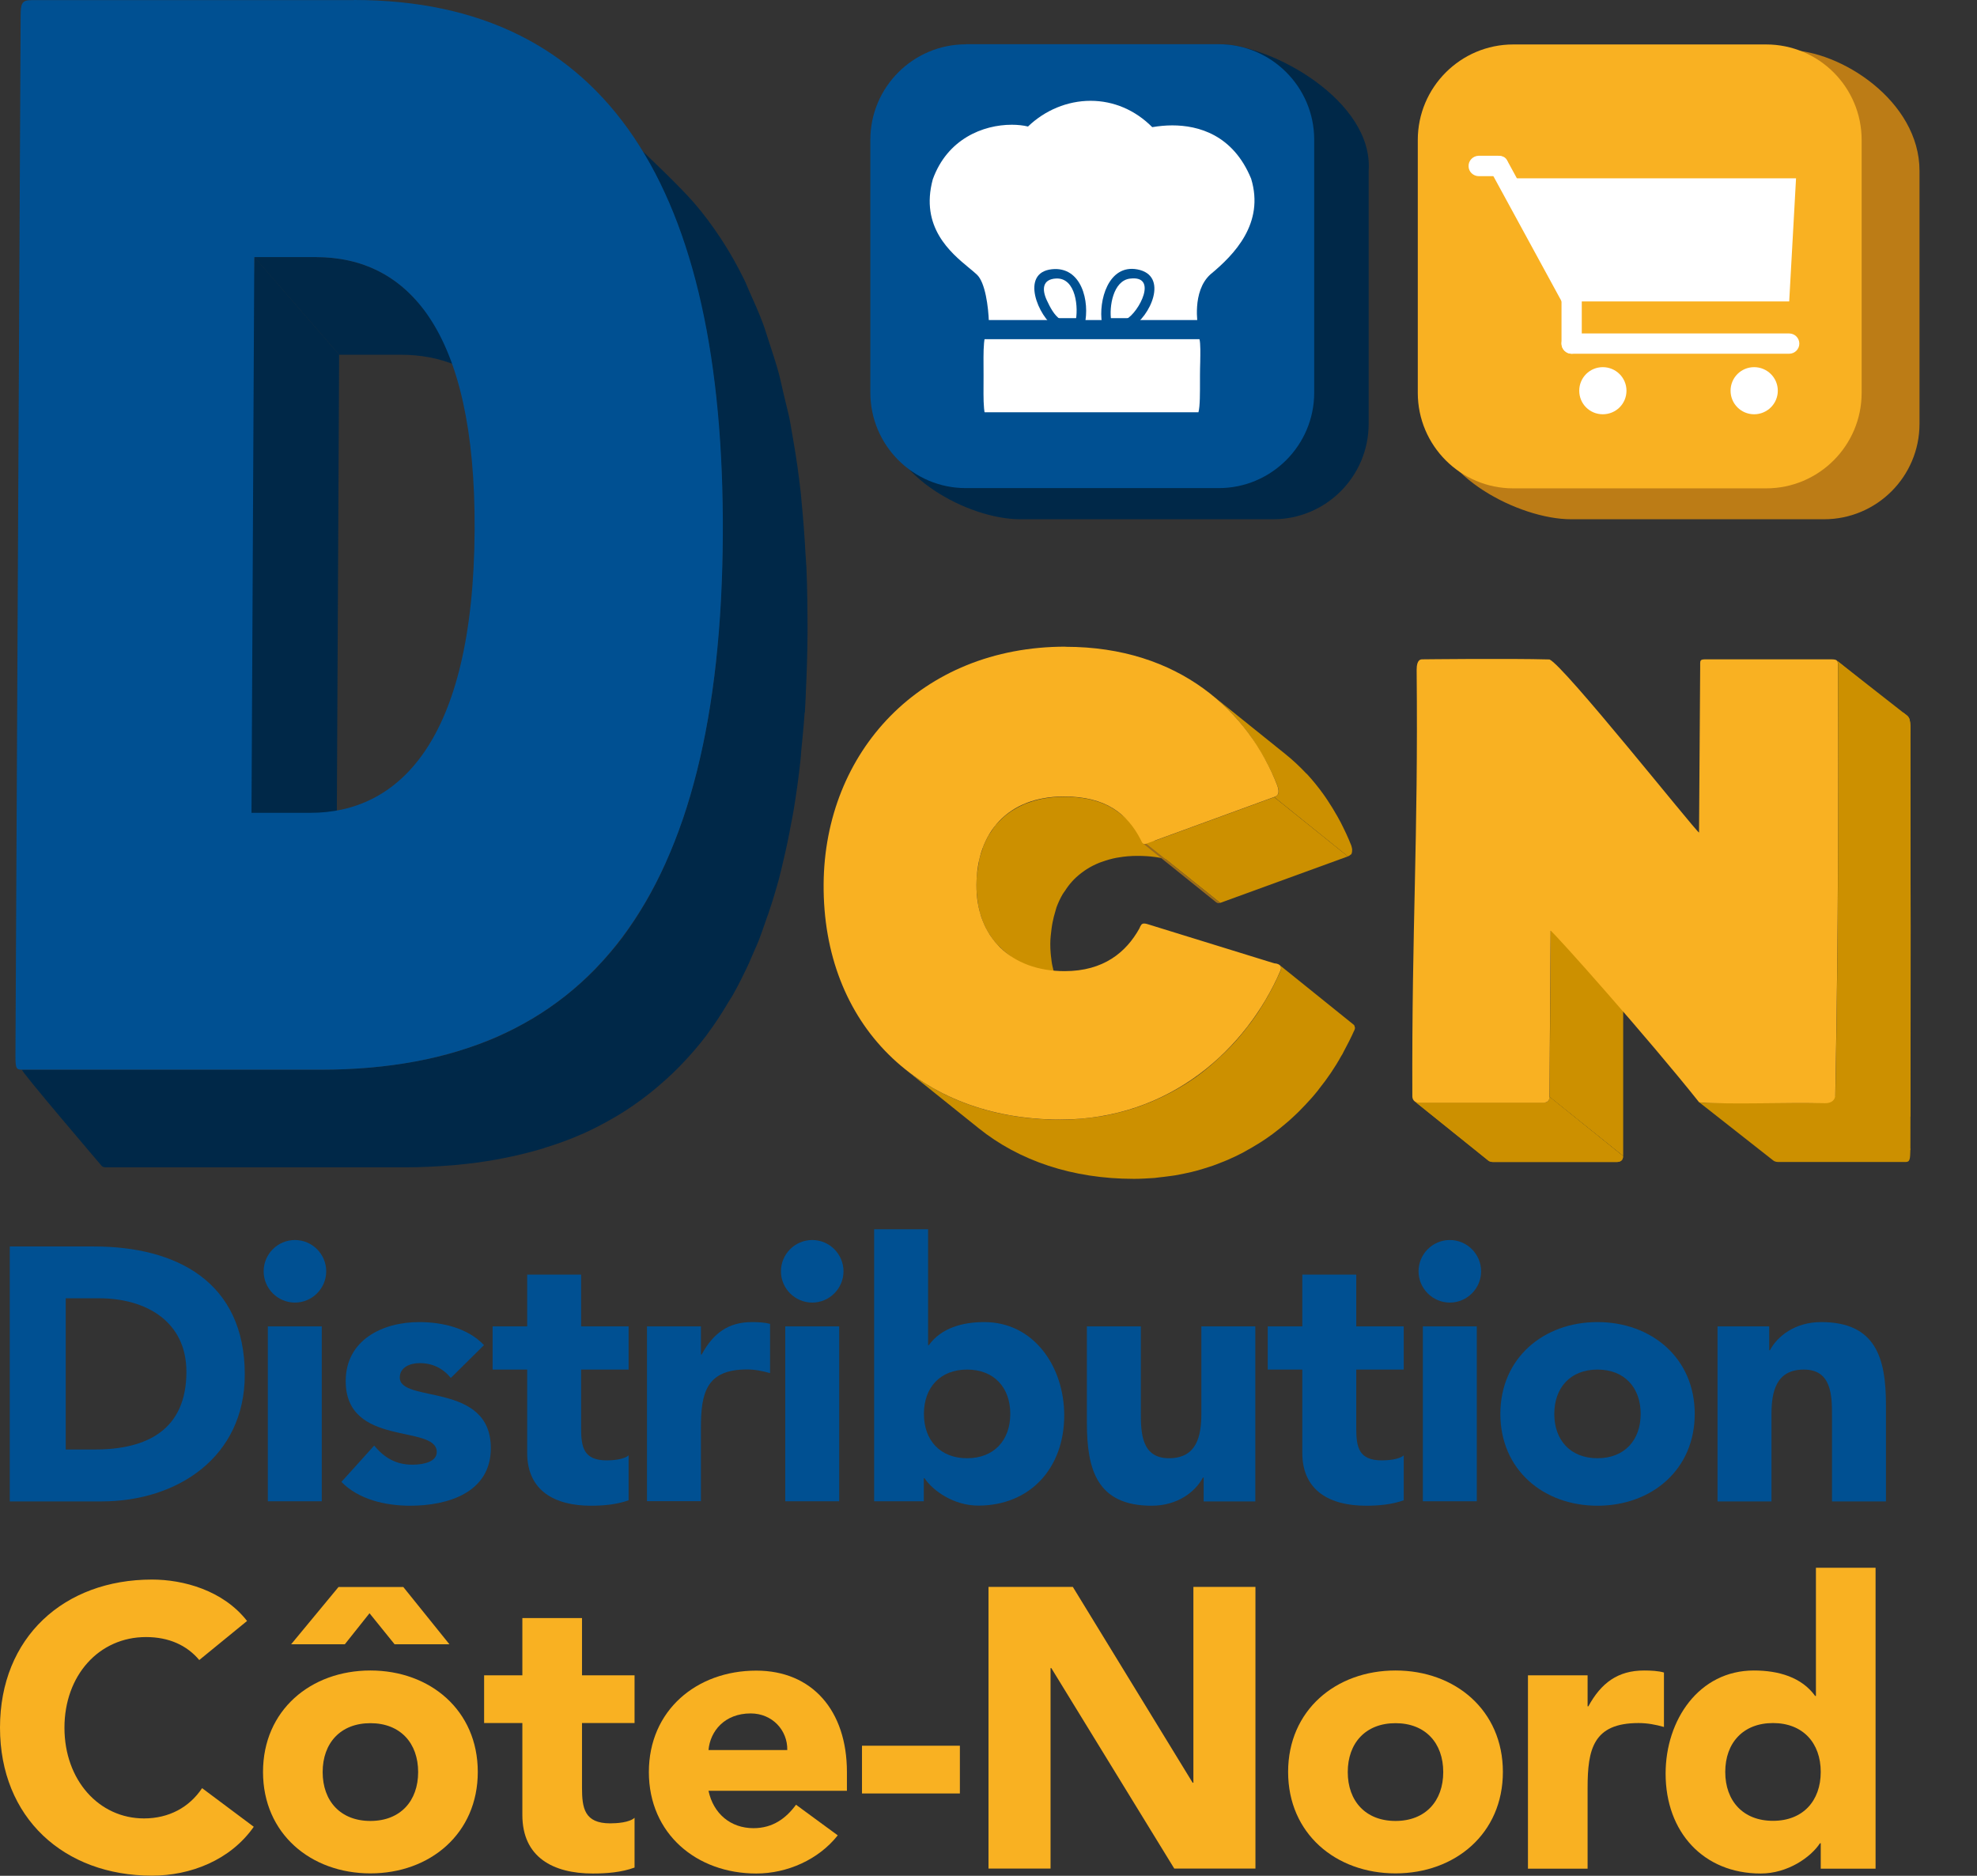 <?xml version="1.0" encoding="UTF-8"?>
<svg xmlns="http://www.w3.org/2000/svg" xmlns:xlink="http://www.w3.org/1999/xlink" id="uuid-2f586497-0751-4b22-a9eb-a7b0e275d2ce" data-name="Layer 1" viewBox="0 0 156.12 148.11">
  <rect x="0" y="0" width="156.12" height="148.11" fill="#333333" stroke="none"/>
  <defs>
    <style>
      .uuid-60380212-f4a5-4ae1-a512-50e76d2a9e58, .uuid-53484359-08bb-4da7-beb6-ceab7712d9a3, .uuid-3b82778f-850d-4df1-820f-749b0df8df4a, .uuid-b5dbf076-c497-4b30-9f16-2f4cc19450d1, .uuid-4ac9bbd8-6b4c-4cb5-935d-ae68c85cfa15, .uuid-56e53769-f7df-4d8e-a4b4-ae5d3ef088e1, .uuid-140d2647-9147-4767-a7e2-cbfa2c557e2d, .uuid-8c64a59b-7419-48f3-bb34-f93c163ee6a2 {
        stroke-width: 0px;
      }

      .uuid-60380212-f4a5-4ae1-a512-50e76d2a9e58, .uuid-3bce07fd-58f8-44e7-b183-ffa3a46d2c09 {
        fill: #cc9000;
      }

      .uuid-53484359-08bb-4da7-beb6-ceab7712d9a3 {
        fill: #bc7c16;
      }

      .uuid-3b82778f-850d-4df1-820f-749b0df8df4a {
        fill: #002848;
      }

      .uuid-3f28d39e-2556-4ff4-b5d2-5d634074a0c8 {
        isolation: isolate;
      }

      .uuid-d5ee8468-9b09-4b94-99b7-2df6b1ca7107 {
        clip-path: url(#uuid-c904e044-1b6b-47c6-be0a-a6e33e0393c6);
      }

      .uuid-df352bf5-3b35-4527-b712-6b369ebcf65b {
        clip-path: url(#uuid-f6e2ea7a-99e6-4328-9117-d3fd821cdaf2);
      }

      .uuid-b5dbf076-c497-4b30-9f16-2f4cc19450d1 {
        fill: none;
      }

      .uuid-4ac9bbd8-6b4c-4cb5-935d-ae68c85cfa15 {
        fill: #fff;
      }

      .uuid-72b8d7d9-6221-4dbb-a10c-fc3ef9ba0693 {
        clip-path: url(#uuid-0f9d80ec-b78c-4e63-8992-5debd4750295);
      }

      .uuid-56e53769-f7df-4d8e-a4b4-ae5d3ef088e1 {
        fill: #005092;
      }

      .uuid-140d2647-9147-4767-a7e2-cbfa2c557e2d {
        fill: #f9b122;
      }

      .uuid-753799ed-3440-4bbd-a4af-9330ffe532d4 {
        clip-path: url(#uuid-516f7462-feae-424c-92fa-677d410a44a0);
      }

      .uuid-8c64a59b-7419-48f3-bb34-f93c163ee6a2 {
        fill: #9c6c1a;
      }
    </style>
    <clipPath id="uuid-516f7462-feae-424c-92fa-677d410a44a0">
      <path class="uuid-b5dbf076-c497-4b30-9f16-2f4cc19450d1" d="M96.07,71.27l-5.82-4.68s.08.05.15.05c.04,0,.08,0,.14-.03l5.82,4.68c-.06.02-.1.02-.14.02-.06,0-.11-.02-.15-.05Z"></path>
    </clipPath>
    <clipPath id="uuid-f6e2ea7a-99e6-4328-9117-d3fd821cdaf2">
      <path class="uuid-60380212-f4a5-4ae1-a512-50e76d2a9e58" d="M117.52,91.63l-5.82-4.68c.09.07.22.12.4.12h9.74q.52,0,.52-.46l5.81,4.68q0,.46-.52.46h-9.74c-.18,0-.31-.05-.4-.12Z"></path>
    </clipPath>
    <clipPath id="uuid-0f9d80ec-b78c-4e63-8992-5debd4750295">
      <path class="uuid-60380212-f4a5-4ae1-a512-50e76d2a9e58" d="M140.03,91.63l-5.84-4.59c.18.01.24.03.42.03h9.74c-.71,0,.52.04.52-.46l5.99,4.11c-.02.78-.02,1.03-.37,1.03h-10.06c-.18,0-.31-.05-.4-.12Z"></path>
    </clipPath>
    <clipPath id="uuid-c904e044-1b6b-47c6-be0a-a6e33e0393c6">
      <path class="uuid-60380212-f4a5-4ae1-a512-50e76d2a9e58" d="M145.04,52.15l5.57,4.36c.25.21.28.65.25,1.65.02,10.12.03,19.11,0,32.56,0,.43-1.66-.83-2-1l-5.73-2.68c.22.13,1.12.03,1.22.03.22,0,.58-.34.59-.76.25-13.43.23-23.56.21-33.63,0-.29,0-.45-.1-.54Z"></path>
    </clipPath>
  </defs>
  <path class="uuid-3b82778f-850d-4df1-820f-749b0df8df4a" d="M108.08,33.46c0,4.17-3.38,7.54-7.54,7.54h-19.97c-4.17,0-10.48-3.53-10.48-7.69l2.94-19.82c0-4.17,3.38-7.54,7.54-7.54l15.67-2.46c4.17,0,12.23,4.48,11.84,10v19.97Z"></path>
  <path class="uuid-53484359-08bb-4da7-beb6-ceab7712d9a3" d="M151.58,33.46c0,4.17-3.38,7.54-7.54,7.54h-19.97c-4.17,0-10.76-3.53-10.76-7.69l3.21-19.82c0-4.17,3.38-7.54,7.54-7.54l17.1-2c4.17,0,10.42,4.02,10.42,9.54v19.97Z"></path>
  <path class="uuid-56e53769-f7df-4d8e-a4b4-ae5d3ef088e1" d="M76.27,3.49h19.97c4.16,0,7.54,3.38,7.54,7.54v19.97c0,4.16-3.38,7.54-7.54,7.54h-19.97c-4.16,0-7.54-3.38-7.54-7.54V11.04c0-4.16,3.38-7.54,7.54-7.54Z"></path>
  <path class="uuid-140d2647-9147-4767-a7e2-cbfa2c557e2d" d="M119.5,3.51h19.97c4.16,0,7.54,3.38,7.54,7.54v19.97c0,4.16-3.38,7.54-7.54,7.54h-19.97c-4.16,0-7.54-3.38-7.54-7.54V11.05c0-4.16,3.38-7.54,7.54-7.54Z"></path>
  <g>
    <g>
      <path class="uuid-4ac9bbd8-6b4c-4cb5-935d-ae68c85cfa15" d="M83.64,25.86l10.23.04s-.62-3.14,1.25-4.82c2.3-1.89,3.79-4.03,2.99-6.68-1.65-4.02-5.27-3.98-7.37-3.54-2.77-3.09-6.97-2.61-9.33,0-1.07-.53-5.53-.58-7,3.49-1.04,3.84,1.92,5.52,3.26,6.76,1.34,1.24,1.19,5.35,1.19,4.71l4.78.02Z"></path>
      <path class="uuid-4ac9bbd8-6b4c-4cb5-935d-ae68c85cfa15" d="M78.55,26.67l-.07-.07h-.39s0-.53,0-.53v-.65c-.04-1.17-.28-3.12-.95-3.74-.18-.17-.39-.34-.62-.53-1.45-1.2-3.88-3.22-2.86-6.99,1.15-3.19,3.97-4.31,6.24-4.31.47,0,.91.05,1.28.14,1.34-1.29,3.12-2.03,4.94-2.03s3.53.73,4.87,2.08c.54-.09,1.07-.14,1.58-.14,2.05,0,4.8.73,6.23,4.21,1.07,3.52-1.32,5.99-3.21,7.55-1.5,1.35-.99,4.06-.99,4.09l.18.9-15.3-.06-.93.07h0ZM79.61,25.09l13.42.06c-.06-1.19.08-3.27,1.59-4.62,2.53-2.09,3.38-3.9,2.77-5.89-.87-2.1-2.49-3.2-4.8-3.2-.54,0-1.11.06-1.69.19l-.43.09-.29-.33c-1.4-1.56-2.97-1.89-4.04-1.89-1.56,0-3.08.69-4.17,1.89l-.39.42-.51-.25c-.12-.06-.52-.17-1.16-.17-.85,0-3.7.23-4.8,3.24-.75,2.77.99,4.21,2.38,5.37.25.21.48.4.68.58,1.1,1.02,1.36,3.3,1.42,4.52h0Z"></path>
    </g>
    <path class="uuid-56e53769-f7df-4d8e-a4b4-ae5d3ef088e1" d="M83.74,25.22c-.5-.32-.83-.99-1.07-1.5-.4-.85-.37-1.68.74-1.73,1.57-.06,1.78,2.35,1.51,3.46-.11.47.62.68.73.2.43-1.84-.24-4.65-2.6-4.39-2.52.28-1.05,3.76.3,4.62.42.26.79-.39.38-.65h0Z"></path>
    <path class="uuid-56e53769-f7df-4d8e-a4b4-ae5d3ef088e1" d="M89.31,25.86c1.52-.82,3.02-4.12.5-4.59-2.29-.42-3.08,2.48-2.79,4.24.08.48.81.28.73-.2-.18-1.08.15-3.15,1.48-3.31,2.25-.29.72,2.66-.3,3.21-.43.23-.05.89.38.65h0Z"></path>
    <g>
      <path class="uuid-4ac9bbd8-6b4c-4cb5-935d-ae68c85cfa15" d="M94.84,29.66c0,2.02.05,3.65-.61,3.65h-15.95c-.71,0-.61-1.63-.61-3.65h0c0-2.01-.1-3.65.61-3.65h15.95c.84,0,.61,1.63.61,3.65h0Z"></path>
      <path class="uuid-56e53769-f7df-4d8e-a4b4-ae5d3ef088e1" d="M94.93,34.07h-17.53c-.34,0-.66-.12-.9-.34-.63-.57-.62-1.7-.61-3.39v-.67s0-.67,0-.67c-.01-1.7-.02-2.82.61-3.39.24-.22.55-.34.9-.34h17.53c.38,0,.71.13.97.37.61.56.58,1.57.55,2.97,0,.34-.02.7-.02,1.07v.41c0,2.02-.02,3.11-.64,3.67-.23.21-.54.33-.87.33h0ZM77.65,32.55h16.99c.13-.47.12-1.61.12-2.48v-.41c0-.38.01-.75.02-1.1.01-.62.03-1.44-.06-1.78h-17.08c-.11.42-.1,1.44-.1,2.21v.68s0,.68,0,.68c0,.77,0,1.79.1,2.21h0Z"></path>
    </g>
  </g>
  <g>
    <path class="uuid-4ac9bbd8-6b4c-4cb5-935d-ae68c85cfa15" d="M124.91,27.13c0,.44-.36.8-.8.8h0c-.44,0-.8-.36-.8-.8v-5.32c0-.44.36-.8.8-.8h0c.44,0,.8.36.8.8v5.32Z"></path>
    <path class="uuid-4ac9bbd8-6b4c-4cb5-935d-ae68c85cfa15" d="M141.29,26.33c.44,0,.8.36.8.8h0c0,.44-.36.8-.8.8h-17.18c-.44,0-.8-.36-.8-.8h0c0-.44.36-.8.8-.8h17.18Z"></path>
    <path class="uuid-4ac9bbd8-6b4c-4cb5-935d-ae68c85cfa15" d="M118.34,13.9c.44,0,.79-.37.78-.81h0c0-.44-.37-.79-.81-.79h-1.56c-.44.02-.79.38-.78.82h0c0,.44.37.79.81.79h1.56Z"></path>
    <path class="uuid-4ac9bbd8-6b4c-4cb5-935d-ae68c85cfa15" d="M128.44,30.85c0,1.03-.83,1.86-1.87,1.86s-1.86-.83-1.86-1.86.83-1.86,1.86-1.86,1.87.83,1.87,1.86Z"></path>
    <path class="uuid-4ac9bbd8-6b4c-4cb5-935d-ae68c85cfa15" d="M140.39,30.85c0,1.03-.84,1.86-1.87,1.86s-1.86-.83-1.86-1.86.83-1.86,1.86-1.86,1.87.83,1.87,1.86Z"></path>
    <polygon class="uuid-4ac9bbd8-6b4c-4cb5-935d-ae68c85cfa15" points="141.29 23.8 123.75 23.8 118.77 14.08 141.83 14.08 141.29 23.8"></polygon>
    <path class="uuid-4ac9bbd8-6b4c-4cb5-935d-ae68c85cfa15" d="M124.85,23.39c.17.31,0,.74-.36.94h0c-.37.21-.82.11-.99-.2l-5.87-10.77c-.17-.31,0-.74.37-.94h0c.37-.2.82-.11.99.2l5.87,10.77Z"></path>
    <polygon class="uuid-4ac9bbd8-6b4c-4cb5-935d-ae68c85cfa15" points="118.3 13.44 117.02 13.44 117.02 12.77 118.44 12.77 118.3 13.44"></polygon>
    <polygon class="uuid-4ac9bbd8-6b4c-4cb5-935d-ae68c85cfa15" points="119.58 14.54 120.86 14.55 125.92 23.33 123.61 23.36 118.21 13.44 118.55 12.83 119.58 14.54"></polygon>
    <polygon class="uuid-4ac9bbd8-6b4c-4cb5-935d-ae68c85cfa15" points="124.6 27.18 123.78 27.18 123.71 22.38 124.6 22.44 124.6 27.18"></polygon>
  </g>
  <path class="uuid-60380212-f4a5-4ae1-a512-50e76d2a9e58" d="M84.21,78.8c-.07-.09-.13-.19-.19-.29-.07-.1-.14-.21-.2-.31-.06-.1-.11-.21-.16-.31-.06-.11-.11-.22-.16-.34-.05-.11-.09-.23-.13-.35-.04-.12-.09-.23-.12-.35-.03-.12-.06-.24-.09-.36-.03-.14-.07-.27-.09-.41-.02-.12-.04-.25-.05-.38-.02-.14-.04-.29-.05-.44-.02-.23-.03-.47-.03-.72,0-.42.05-.83.1-1.22.02-.17.05-.33.08-.49.06-.31.14-.62.23-.91.03-.09.05-.19.08-.28.14-.37.3-.72.49-1.04.05-.09.12-.17.18-.26.17-.27.36-.52.57-.75.04-.04.07-.08.11-.12.26-.27.55-.5.86-.72.05-.04.1-.07.15-.1.32-.21.66-.38,1.03-.53.06-.02.12-.04.17-.06.39-.14.79-.26,1.23-.34.05,0,.09-.01.14-.02.46-.08.95-.12,1.47-.12,1.98,0,3.38.48,4.41,1.31l-5.81-4.67c-1.04-.83-2.44-1.31-4.41-1.31-.52,0-1.01.04-1.47.12-.05,0-.1.01-.14.02-.43.08-.84.2-1.23.34-.06.02-.12.04-.17.06-.37.15-.71.33-1.03.53-.06.03-.11.07-.16.1-.31.21-.6.45-.85.71-.04.04-.08.08-.12.12-.08.09-.17.17-.25.27-.12.15-.22.32-.32.47-.06.09-.13.18-.18.27-.02.03-.04.06-.06.09-.15.27-.28.55-.4.85-.01.03-.02.07-.03.1-.03.09-.05.19-.09.28-.06.19-.13.38-.18.58-.02.11-.03.22-.05.33-.03.16-.06.32-.08.49-.01.12-.05.23-.06.36-.03.28-.04.57-.04.87,0,.2,0,.4.02.6,0,.04,0,.08.01.12.01.15.03.29.05.44.02.13.03.25.05.38.02.14.06.27.09.41.02.09.04.19.06.28,0,.03.02.05.03.08.04.12.08.23.12.35.04.12.08.24.13.35.05.12.11.23.16.34.05.11.1.21.16.31.06.11.13.21.2.31.06.1.12.2.19.29.07.1.15.19.23.28.06.07.11.15.18.21.01.02.03.03.05.04.18.19.37.37.58.54l5.82,4.68c-.21-.17-.4-.35-.58-.54-.08-.08-.15-.17-.22-.25-.08-.09-.16-.18-.23-.28Z"></path>
  <g class="uuid-3f28d39e-2556-4ff4-b5d2-5d634074a0c8">
    <g class="uuid-753799ed-3440-4bbd-a4af-9330ffe532d4">
      <g class="uuid-3f28d39e-2556-4ff4-b5d2-5d634074a0c8">
        <path class="uuid-8c64a59b-7419-48f3-bb34-f93c163ee6a2" d="M90.54,66.62l5.82,4.68c-.06.02-.1.02-.14.02-.06,0-.11-.02-.15-.05l-5.82-4.68s.08.05.15.05c.04,0,.08,0,.14-.03"></path>
      </g>
    </g>
  </g>
  <polygon class="uuid-60380212-f4a5-4ae1-a512-50e76d2a9e58" points="100.62 62.94 106.44 67.62 96.36 71.29 90.54 66.62 100.62 62.94"></polygon>
  <path class="uuid-60380212-f4a5-4ae1-a512-50e76d2a9e58" d="M106.78,67.12h0c0-.08-.02-.18-.05-.28,0-.03-.02-.06-.03-.1-.24-.61-.52-1.2-.82-1.79-.09-.17-.19-.34-.28-.51-.24-.43-.5-.85-.78-1.27-.11-.16-.21-.32-.33-.48-.39-.54-.81-1.06-1.27-1.56,0,0-.02-.02-.03-.03,0,0-.02-.02-.03-.02-.52-.55-1.07-1.07-1.67-1.55l-5.82-4.68c.62.49,1.19,1.03,1.71,1.59.47.5.89,1.03,1.29,1.57.12.16.22.32.33.49.28.41.54.83.78,1.26.1.17.2.34.29.52.3.59.58,1.18.82,1.79.05.15.08.28.08.38h0c0,.11-.01.19-.04.25,0,0,0,0,0,0-.02.04-.05.07-.08.1-.06.06-.13.11-.22.14l5.81,4.68c.08-.03.16-.08.22-.14,0,0,.03-.01.04-.02.01-.02.02-.03.03-.05,0,0,0-.02.01-.02,0,0,0,0,0,0,0,0,0-.01,0-.02,0-.02.01-.04.02-.05,0-.02,0-.05.01-.07,0-.03,0-.06,0-.09h0Z"></path>
  <path class="uuid-60380212-f4a5-4ae1-a512-50e76d2a9e58" d="M106.98,81.11h0s0-.06-.01-.08c-.01-.04-.03-.09-.07-.12-.01-.01-.02-.02-.04-.03l-5.81-4.68c.08.06.11.15.12.24h0c0,.09-.03.19-.08.29-.24.54-.51,1.09-.8,1.62-.07.12-.13.24-.2.36-.24.42-.5.84-.77,1.26-.01.02-.03.04-.04.06-.29.43-.6.85-.93,1.26-.19.24-.38.47-.58.7-.04.04-.08.09-.11.13-.26.29-.53.58-.81.86-.07.07-.15.15-.23.22-.22.21-.45.42-.68.63-.09.08-.17.15-.26.23-.3.26-.62.52-.94.76-.02.01-.04.03-.05.04-.31.23-.63.45-.96.66-.1.06-.2.13-.31.19-.27.17-.55.33-.83.48-.09.05-.18.1-.28.15-.37.19-.75.38-1.13.54-.07.04-.15.06-.23.1-.32.13-.65.26-.98.38-.12.04-.24.08-.36.12-.35.12-.7.22-1.05.31-.07.02-.15.04-.23.06-.43.11-.87.2-1.32.28-.12.02-.23.03-.35.05-.35.05-.71.1-1.07.13-.13.01-.27.03-.41.04-.47.04-.95.06-1.45.06-4.88,0-9.09-1.44-12.27-4l5.82,4.67c3.18,2.56,7.39,4,12.27,4,.49,0,.97-.03,1.45-.06.13,0,.27-.02.4-.04.36-.04.72-.08,1.07-.13.12-.02.24-.03.35-.05.45-.08.88-.17,1.31-.27.08-.02.16-.05.24-.06.35-.09.7-.2,1.04-.31.12-.04.25-.08.37-.12.33-.12.66-.25.98-.38.08-.03.16-.06.24-.1.39-.17.76-.35,1.13-.54.1-.05.19-.11.28-.16.28-.15.56-.31.83-.48.1-.06.21-.13.31-.19.33-.21.65-.43.96-.66.02-.02.03-.03.05-.04.33-.24.64-.5.95-.76.09-.07.17-.15.26-.22.23-.21.46-.41.68-.63.07-.07.15-.14.22-.22.28-.28.55-.57.81-.86.04-.04.07-.08.11-.12.16-.19.32-.37.47-.56.04-.05.07-.1.11-.15.33-.41.64-.83.93-1.26,0,0,.01-.02.02-.03.28-.42.55-.85.79-1.29.03-.05.07-.11.1-.16.04-.07.07-.13.1-.2.29-.54.57-1.08.81-1.62.01-.03.03-.06.04-.08.01-.03.02-.06.03-.09,0-.02,0-.05.01-.07,0-.02,0-.04,0-.05h0Z"></path>
  <path class="uuid-140d2647-9147-4767-a7e2-cbfa2c557e2d" d="M84.15,51.07c8.97,0,14.46,5.11,16.73,10.99.2.62,0,.78-.26.87l-10.08,3.68c-.06.02-.1.03-.14.03-.19,0-.24-.17-.32-.34-1.07-2.07-2.77-3.41-6.06-3.41-4.44,0-6.88,2.84-6.91,6.97-.03,4.14,2.73,6.82,6.96,6.82,3.09,0,4.86-1.5,5.9-3.36.12-.28.18-.4.38-.4.06,0,.14.01.24.04l10.03,3.1c.57.04.62.35.46.66-2.61,5.99-8.58,11.68-17.36,11.68-11.13,0-18.76-7.5-18.68-18.59.07-10.43,7.66-18.75,19.1-18.75Z"></path>
  <g>
    <path class="uuid-56e53769-f7df-4d8e-a4b4-ae5d3ef088e1" d="M.77,98.42h6.65c6.48,0,11.91,2.76,11.91,10.12,0,6.51-5.32,10.01-11.31,10.01H.77v-20.13ZM5.2,114.45h2.3c4.12,0,7.22-1.56,7.22-6.14,0-3.95-3.16-5.8-6.91-5.8h-2.62v11.94Z"></path>
    <path class="uuid-56e53769-f7df-4d8e-a4b4-ae5d3ef088e1" d="M23.29,97.91c1.36,0,2.47,1.11,2.47,2.47s-1.11,2.47-2.47,2.47-2.47-1.11-2.47-2.47,1.11-2.47,2.47-2.47ZM21.15,104.73h4.26v13.81h-4.26v-13.81Z"></path>
    <path class="uuid-56e53769-f7df-4d8e-a4b4-ae5d3ef088e1" d="M35.6,108.8c-.63-.77-1.45-1.17-2.47-1.17-.71,0-1.56.31-1.56,1.14,0,2.05,7.19.31,7.19,5.57,0,3.53-3.41,4.55-6.37,4.55-1.93,0-4.06-.48-5.43-1.88l2.59-2.87c.8.97,1.73,1.51,3.01,1.51.97,0,1.93-.26,1.93-1,0-2.22-7.19-.34-7.19-5.6,0-3.24,2.9-4.66,5.8-4.66,1.82,0,3.84.46,5.12,1.82l-2.62,2.59Z"></path>
    <path class="uuid-56e53769-f7df-4d8e-a4b4-ae5d3ef088e1" d="M49.64,108.14h-3.75v4.61c0,1.48.17,2.56,2.02,2.56.45,0,1.36-.06,1.73-.4v3.55c-.94.34-1.99.43-2.98.43-2.84,0-5.03-1.17-5.03-4.18v-6.57h-2.73v-3.41h2.73v-4.09h4.26v4.09h3.75v3.41Z"></path>
    <path class="uuid-56e53769-f7df-4d8e-a4b4-ae5d3ef088e1" d="M51.09,104.73h4.26v2.22h.06c.91-1.68,2.1-2.56,3.98-2.56.48,0,1.02.03,1.42.14v3.89c-.6-.17-1.19-.29-1.82-.29-3.24,0-3.64,1.88-3.64,4.63v5.77h-4.26v-13.81Z"></path>
    <path class="uuid-56e53769-f7df-4d8e-a4b4-ae5d3ef088e1" d="M64.14,97.91c1.36,0,2.47,1.11,2.47,2.47s-1.11,2.47-2.47,2.47-2.47-1.11-2.47-2.47,1.11-2.47,2.47-2.47ZM62.01,104.73h4.26v13.81h-4.26v-13.81Z"></path>
    <path class="uuid-56e53769-f7df-4d8e-a4b4-ae5d3ef088e1" d="M69.03,97.06h4.26v9.15h.06c.97-1.34,2.62-1.82,4.38-1.82,3.92,0,6.31,3.53,6.31,7.36,0,4.18-2.7,7.13-6.79,7.13-1.93,0-3.58-1.17-4.24-2.16h-.06v1.82h-3.92v-21.49ZM76.37,115.14c2.13,0,3.41-1.42,3.41-3.5s-1.28-3.5-3.41-3.5-3.41,1.42-3.41,3.5,1.28,3.5,3.41,3.5Z"></path>
    <path class="uuid-56e53769-f7df-4d8e-a4b4-ae5d3ef088e1" d="M99.14,118.55h-4.09v-1.88h-.06c-.57,1.08-1.96,2.22-4.04,2.22-4.32,0-5.12-2.84-5.12-6.54v-7.62h4.26v6.77c0,1.59.03,3.64,2.22,3.64s2.56-1.73,2.56-3.53v-6.88h4.26v13.81Z"></path>
    <path class="uuid-56e53769-f7df-4d8e-a4b4-ae5d3ef088e1" d="M110.85,108.14h-3.75v4.61c0,1.48.17,2.56,2.02,2.56.45,0,1.37-.06,1.73-.4v3.55c-.94.34-1.99.43-2.98.43-2.84,0-5.03-1.17-5.03-4.18v-6.57h-2.73v-3.41h2.73v-4.09h4.26v4.09h3.75v3.41Z"></path>
    <path class="uuid-56e53769-f7df-4d8e-a4b4-ae5d3ef088e1" d="M114.49,97.91c1.36,0,2.47,1.11,2.47,2.47s-1.11,2.47-2.47,2.47-2.47-1.11-2.47-2.47,1.11-2.47,2.47-2.47ZM112.36,104.73h4.26v13.81h-4.26v-13.81Z"></path>
    <path class="uuid-56e53769-f7df-4d8e-a4b4-ae5d3ef088e1" d="M126.15,104.39c4.26,0,7.68,2.84,7.68,7.25s-3.41,7.25-7.68,7.25-7.67-2.84-7.67-7.25,3.41-7.25,7.67-7.25ZM126.15,115.14c2.13,0,3.41-1.42,3.41-3.5s-1.28-3.5-3.41-3.5-3.41,1.42-3.41,3.5,1.28,3.5,3.41,3.5Z"></path>
    <path class="uuid-56e53769-f7df-4d8e-a4b4-ae5d3ef088e1" d="M135.62,104.73h4.09v1.88h.06c.57-1.08,1.96-2.22,4.04-2.22,4.32,0,5.12,2.84,5.12,6.54v7.62h-4.26v-6.77c0-1.59-.03-3.64-2.22-3.64s-2.56,1.73-2.56,3.53v6.88h-4.26v-13.81Z"></path>
    <path class="uuid-140d2647-9147-4767-a7e2-cbfa2c557e2d" d="M15.74,131.08c-.97-1.16-2.39-1.82-4.21-1.82-3.71,0-6.44,3.02-6.44,7.16s2.73,7.16,6.28,7.16c1.98,0,3.58-.88,4.59-2.39l4.08,3.05c-1.85,2.64-5,3.86-8.04,3.86-6.94,0-12-4.56-12-11.69s5.06-11.69,12-11.69c2.48,0,5.62.85,7.51,3.27l-3.77,3.08Z"></path>
    <path class="uuid-140d2647-9147-4767-a7e2-cbfa2c557e2d" d="M29.25,131.9c4.71,0,8.48,3.14,8.48,8.01s-3.77,8.01-8.48,8.01-8.48-3.14-8.48-8.01,3.77-8.01,8.48-8.01ZM31.16,129.83l-1.98-2.45-1.95,2.45h-4.24l3.74-4.52h5.12l3.64,4.52h-4.34ZM29.25,143.78c2.36,0,3.77-1.57,3.77-3.86s-1.41-3.86-3.77-3.86-3.77,1.57-3.77,3.86,1.41,3.86,3.77,3.86Z"></path>
    <path class="uuid-140d2647-9147-4767-a7e2-cbfa2c557e2d" d="M50.11,136.05h-4.15v5.09c0,1.63.19,2.83,2.23,2.83.5,0,1.51-.06,1.92-.44v3.93c-1.04.38-2.2.47-3.3.47-3.14,0-5.56-1.29-5.56-4.62v-7.26h-3.02v-3.77h3.02v-4.52h4.71v4.52h4.15v3.77Z"></path>
    <path class="uuid-140d2647-9147-4767-a7e2-cbfa2c557e2d" d="M66.16,144.91c-1.51,1.92-3.99,3.02-6.44,3.02-4.71,0-8.48-3.14-8.48-8.01s3.77-8.01,8.48-8.01c4.4,0,7.16,3.14,7.16,8.01v1.48h-10.93c.38,1.79,1.73,2.95,3.55,2.95,1.54,0,2.58-.79,3.36-1.85l3.3,2.42ZM62.17,138.18c.03-1.57-1.19-2.89-2.89-2.89-2.07,0-3.2,1.41-3.33,2.89h6.22Z"></path>
    <path class="uuid-140d2647-9147-4767-a7e2-cbfa2c557e2d" d="M75.8,141.61h-7.73v-3.77h7.73v3.77Z"></path>
    <path class="uuid-140d2647-9147-4767-a7e2-cbfa2c557e2d" d="M78.06,125.3h6.66l9.46,15.46h.06v-15.46h4.9v22.24h-6.41l-9.71-15.83h-.06v15.83h-4.9v-22.24Z"></path>
    <path class="uuid-140d2647-9147-4767-a7e2-cbfa2c557e2d" d="M110.2,131.9c4.71,0,8.48,3.14,8.48,8.01s-3.77,8.01-8.48,8.01-8.48-3.14-8.48-8.01,3.77-8.01,8.48-8.01ZM110.2,143.78c2.36,0,3.77-1.57,3.77-3.86s-1.41-3.86-3.77-3.86-3.77,1.57-3.77,3.86,1.41,3.86,3.77,3.86Z"></path>
    <path class="uuid-140d2647-9147-4767-a7e2-cbfa2c557e2d" d="M120.66,132.28h4.71v2.45h.06c1.01-1.85,2.33-2.83,4.4-2.83.53,0,1.13.03,1.57.16v4.3c-.66-.19-1.32-.31-2.01-.31-3.58,0-4.02,2.07-4.02,5.12v6.38h-4.71v-15.27Z"></path>
    <path class="uuid-140d2647-9147-4767-a7e2-cbfa2c557e2d" d="M148.12,147.55h-4.34v-2.01h-.06c-.72,1.1-2.54,2.39-4.68,2.39-4.52,0-7.51-3.27-7.51-7.89,0-4.24,2.64-8.14,6.97-8.14,1.95,0,3.77.53,4.84,2.01h.06v-10.12h4.71v23.75ZM140.01,136.05c-2.36,0-3.77,1.57-3.77,3.86s1.41,3.86,3.77,3.86,3.77-1.57,3.77-3.86-1.41-3.86-3.77-3.86Z"></path>
  </g>
  <g>
    <path class="uuid-3b82778f-850d-4df1-820f-749b0df8df4a" d="M32.96,23.82c-2.15-2.47-4.92-3.52-8.02-3.52h-4.86l6.7,7.71h4.86c3.1,0,5.87,1.05,8.02,3.52l-6.69-7.71Z"></path>
    <polygon class="uuid-3b82778f-850d-4df1-820f-749b0df8df4a" points="20.09 20.29 26.78 28 26.56 71.88 18.74 65.21 20.09 20.29"></polygon>
    <path class="uuid-3b82778f-850d-4df1-820f-749b0df8df4a" d="M63.56,56.26c.02-.26.02-.53.04-.79.02-.29.03-.6.04-.9.07-1.51.12-3.04.13-4.64,0-1.77-.02-3.48-.09-5.14,0-.09-.01-.17-.02-.26,0-.21-.03-.42-.04-.62-.08-1.51-.19-2.97-.33-4.38-.02-.19-.03-.38-.05-.56-.16-1.46-.36-2.87-.6-4.23-.05-.27-.09-.54-.14-.81-.05-.28-.09-.57-.15-.85-.13-.64-.3-1.23-.44-1.85-.14-.58-.26-1.18-.41-1.75-.23-.85-.5-1.65-.76-2.45-.16-.47-.3-.97-.47-1.43-.35-.94-.74-1.81-1.13-2.67-.13-.28-.23-.58-.37-.85-.54-1.09-1.11-2.12-1.74-3.08-.02-.03-.04-.05-.05-.08-.04-.05-.07-.1-.1-.15-.65-.98-1.33-1.9-2.07-2.75-2.23-2.57-8.94-8.5-11.17-11.07.74.85,5.91,5.14,6.55,6.12.03.05.06.09.09.14.65.99,1.24,2.04,1.79,3.16.13.27.24.57.37.85.4.86.79,1.74,1.13,2.67.17.46.31.96.47,1.43.27.8.53,1.6.76,2.45.15.56.28,1.16.42,1.75.2.88.42,1.76.59,2.7.05.27.1.55.14.82.23,1.36.43,2.76.59,4.22.02.19.04.39.05.58.15,1.43.26,2.91.34,4.44,0,.18.02.35.03.53.08,1.75.12,3.56.11,5.44,0,1.6-.06,3.13-.13,4.63-.02.3-.03.61-.04.91-.08,1.3-.18,2.55-.3,3.78-.03.26-.04.53-.07.79-.16,1.43-.36,2.81-.58,4.14-.04.26-.1.5-.14.76-.19,1.05-.41,2.08-.65,3.07-.07.29-.13.58-.21.86-.29,1.14-.61,2.23-.96,3.29-.07.2-.14.39-.21.58-.31.89-.65,1.75-1.01,2.58-.11.24-.21.49-.31.73-.44.96-.91,1.89-1.42,2.77-.07.12-.15.24-.22.37-.52.87-1.07,1.71-1.65,2.49-.02.03-.04.05-.06.08-.6.79-1.23,1.52-1.9,2.22-.1.11-.2.22-.31.33-.65.66-1.33,1.27-2.04,1.84-.13.11-.27.21-.41.32-.72.56-1.48,1.08-2.26,1.56-.12.07-.24.13-.35.2-.83.48-1.68.93-2.57,1.32-.01,0-.03.01-.04.02-.9.39-1.84.73-2.82,1.03-.15.05-.29.1-.43.14-.94.28-1.91.51-2.91.7-.19.04-.37.07-.56.1-1.01.18-2.06.32-3.13.42-.16.02-.33.02-.5.04-1.14.09-2.31.15-3.52.15H2.08c-.13,0-.25,0-.34,0-.19,0,6.3,7.6,6.3,7.6.08.09.2.1.39.1.09,0,.21,0,.34,0h23.27c1.21,0,2.38-.06,3.52-.15.16-.01.33-.02.49-.04,1.08-.1,2.12-.24,3.13-.42.19-.04.38-.07.56-.11,1-.19,1.97-.43,2.91-.7.15-.04.29-.09.43-.14.97-.3,1.92-.64,2.82-1.04.01,0,.02,0,.03-.01.9-.39,1.76-.85,2.59-1.33.11-.07.23-.13.34-.2.79-.48,1.54-1,2.27-1.57.13-.1.26-.2.39-.31.71-.58,1.4-1.19,2.05-1.85.1-.1.2-.21.3-.31.67-.7,1.31-1.44,1.91-2.23.01-.02.03-.04.04-.06.59-.79,1.15-1.64,1.67-2.52.07-.12.14-.23.21-.34.05-.08.1-.16.15-.24.46-.81.88-1.66,1.29-2.54.1-.23.2-.47.3-.7.18-.42.38-.83.54-1.27.17-.44.32-.9.48-1.35.06-.19.13-.37.2-.56.3-.88.58-1.79.84-2.74.05-.18.09-.38.14-.56.07-.28.14-.56.2-.84.24-1,.46-2.03.65-3.1.05-.25.1-.48.14-.73.02-.12.04-.23.06-.35.2-1.23.38-2.5.52-3.82.03-.24.04-.5.06-.74.1-1,.2-1.99.27-3.04Z"></path>
    <path class="uuid-56e53769-f7df-4d8e-a4b4-ae5d3ef088e1" d="M27.95,0c19.97,0,29.27,14.83,29.13,42.23-.14,28.54-10.55,42.23-31.74,42.23H2.08c-.13,0-.25,0-.34,0-.46,0-.52-.09-.52-1.11.16-31.63.25-50.45.41-82.09,0-1,.1-1.25.87-1.25h25.45ZM24.52,64.18c6.79,0,12.88-5.39,12.96-22.37.08-15.85-5.36-21.51-12.54-21.51h-4.86l-.22,43.88h4.66"></path>
  </g>
  <path class="uuid-56e53769-f7df-4d8e-a4b4-ae5d3ef088e1" d="M89.52,25.53c0,.22-.17.4-.37.4h-1.76c-.2,0-.37-.18-.37-.4h0c0-.22.16-.41.37-.41h1.76c.2,0,.37.18.37.41h0Z"></path>
  <path class="uuid-56e53769-f7df-4d8e-a4b4-ae5d3ef088e1" d="M85.67,25.53c0,.22-.16.4-.37.4h-1.76c-.2,0-.37-.18-.37-.4h0c0-.22.17-.41.37-.41h1.76c.2,0,.37.18.37.41h0Z"></path>
  <g>
    <path class="uuid-3bce07fd-58f8-44e7-b183-ffa3a46d2c09" d="M117.52,91.63l-5.82-4.68c.09.07.22.12.4.12h9.74q.52,0,.52-.46l5.81,4.68q0,.46-.52.46h-9.74c-.18,0-.31-.05-.4-.12Z"></path>
    <g class="uuid-df352bf5-3b35-4527-b712-6b369ebcf65b">
      <g class="uuid-3f28d39e-2556-4ff4-b5d2-5d634074a0c8">
        <path class="uuid-60380212-f4a5-4ae1-a512-50e76d2a9e58" d="M122.37,86.61l5.81,4.68c0,.1,0,.18,0,.24l-5.81-4.67c0-.06,0-.14,0-.24"></path>
        <path class="uuid-60380212-f4a5-4ae1-a512-50e76d2a9e58" d="M122.36,86.85l5.81,4.67s0,.05,0,.07l-5.82-4.68s0-.04.01-.07"></path>
        <path class="uuid-60380212-f4a5-4ae1-a512-50e76d2a9e58" d="M122.35,86.92l5.82,4.68s0,.02-.01.03l-5.82-4.67s0-.02,0-.04"></path>
        <path class="uuid-60380212-f4a5-4ae1-a512-50e76d2a9e58" d="M122.34,86.95l5.82,4.67s0,.02,0,.03l-5.82-4.68s0-.02.01-.02"></path>
        <path class="uuid-60380212-f4a5-4ae1-a512-50e76d2a9e58" d="M122.33,86.98l5.82,4.68s-.01.01-.01.02l-5.82-4.67s.01-.01.01-.02"></path>
        <path class="uuid-60380212-f4a5-4ae1-a512-50e76d2a9e58" d="M122.31,87l5.82,4.67c-.06.08-.19.08-.47.08h-9.74c-.18,0-.31-.05-.4-.12l-5.82-4.68c.09.07.22.12.4.12h9.74c.28,0,.41,0,.47-.07"></path>
      </g>
    </g>
  </g>
  <g>
    <path class="uuid-3bce07fd-58f8-44e7-b183-ffa3a46d2c09" d="M140.03,91.63l-5.84-4.59c.18.01.24.03.42.03h9.74c-.71,0,.52.04.52-.46l5.99,4.11c-.02.78-.02,1.03-.37,1.03h-10.06c-.18,0-.31-.05-.4-.12Z"></path>
    <g class="uuid-72b8d7d9-6221-4dbb-a10c-fc3ef9ba0693">
      <g class="uuid-3f28d39e-2556-4ff4-b5d2-5d634074a0c8">
        <path class="uuid-60380212-f4a5-4ae1-a512-50e76d2a9e58" d="M144.87,86.85l5.81,4.67s0,.05,0,.07l-5.82-4.68s0-.04.01-.07"></path>
        <path class="uuid-60380212-f4a5-4ae1-a512-50e76d2a9e58" d="M144.86,86.92l5.82,4.68s0,.02-.01.03l-5.82-4.67s0-.02,0-.04"></path>
        <path class="uuid-60380212-f4a5-4ae1-a512-50e76d2a9e58" d="M144.85,86.95l5.82,4.67s0,.02,0,.03l-5.82-4.68s0-.02.01-.02"></path>
        <path class="uuid-60380212-f4a5-4ae1-a512-50e76d2a9e58" d="M145.85,93.98l5.82,4.67c-.06.08-.19.08-.47.08h-9.74c-.18,0-.31-.05-.4-.12l-5.82-4.68c.09.07.22.12.4.12h9.74c.28,0,.41,0,.47-.07"></path>
      </g>
    </g>
  </g>
  <g>
    <polygon class="uuid-60380212-f4a5-4ae1-a512-50e76d2a9e58" points="122.46 73.49 128.18 77.39 128.18 91.28 122.37 86.61 122.46 73.49"></polygon>
    <g>
      <path class="uuid-3bce07fd-58f8-44e7-b183-ffa3a46d2c09" d="M145.04,52.15l5.57,4.36c.25.21.28.65.25,1.65.02,10.12.03,19.11,0,32.56,0,.43-1.66-.83-2-1l-5.73-2.68c.22.13,1.12.03,1.22.03.22,0,.58-.34.59-.76.25-13.43.23-23.56.21-33.63,0-.29,0-.45-.1-.54Z"></path>
      <g class="uuid-d5ee8468-9b09-4b94-99b7-2df6b1ca7107">
        <g class="uuid-3f28d39e-2556-4ff4-b5d2-5d634074a0c8">
          <path class="uuid-60380212-f4a5-4ae1-a512-50e76d2a9e58" d="M145.04,52.15l5.82,4.67s.01.01.02.02l-5.81-4.67s-.01-.02-.02-.02"></path>
          <path class="uuid-60380212-f4a5-4ae1-a512-50e76d2a9e58" d="M145.07,52.17l5.81,4.67s.04.06.05.1l-5.81-4.67s-.03-.07-.05-.1"></path>
          <path class="uuid-60380212-f4a5-4ae1-a512-50e76d2a9e58" d="M150.29,52.15l5.82,4.68c0,.07,0,.16,0,.27.03,10.07,0,21.23-.25,34.66,0,.17,0,.32,0,.43l-5.82-4.67c.01-.12,0-.26,0-.43.25-13.43.28-24.59.25-34.66,0-.11,0-.2,0-.27"></path>
          <path class="uuid-60380212-f4a5-4ae1-a512-50e76d2a9e58" d="M144.87,87.87l5.82,4.68s0,.04-.01.05l-5.82-4.68s.01-.03.02-.05"></path>
          <path class="uuid-60380212-f4a5-4ae1-a512-50e76d2a9e58" d="M144.85,87.92l5.82,4.68s0,.02-.02.03l-5.82-4.68s0-.02.01-.03"></path>
          <path class="uuid-60380212-f4a5-4ae1-a512-50e76d2a9e58" d="M144.84,87.96l5.82,4.68s0,.02-.02.03l-5.82-4.68s.01-.02.02-.03"></path>
        </g>
      </g>
    </g>
    <path class="uuid-140d2647-9147-4767-a7e2-cbfa2c557e2d" d="M112.33,52.06c.09,0,6.73-.08,10.03.01,1.12.45,11.4,13.39,11.81,13.67l.09-13.06c0-.56-.05-.62.47-.62h9.84c.57,0,.57.1.57.62.03,10.07.04,20.33-.21,33.76,0,.43-.31.67-.81.67-3.4-.08-7.17.12-9.94-.07-4-5.03-11.31-13.26-11.73-13.55l-.09,13.12q0,.46-.52.46h-9.74c-.47,0-.57-.31-.57-.51-.05-13.64.47-19.99.34-33.68,0-.82.33-.82.46-.82Z"></path>
  </g>
</svg>
